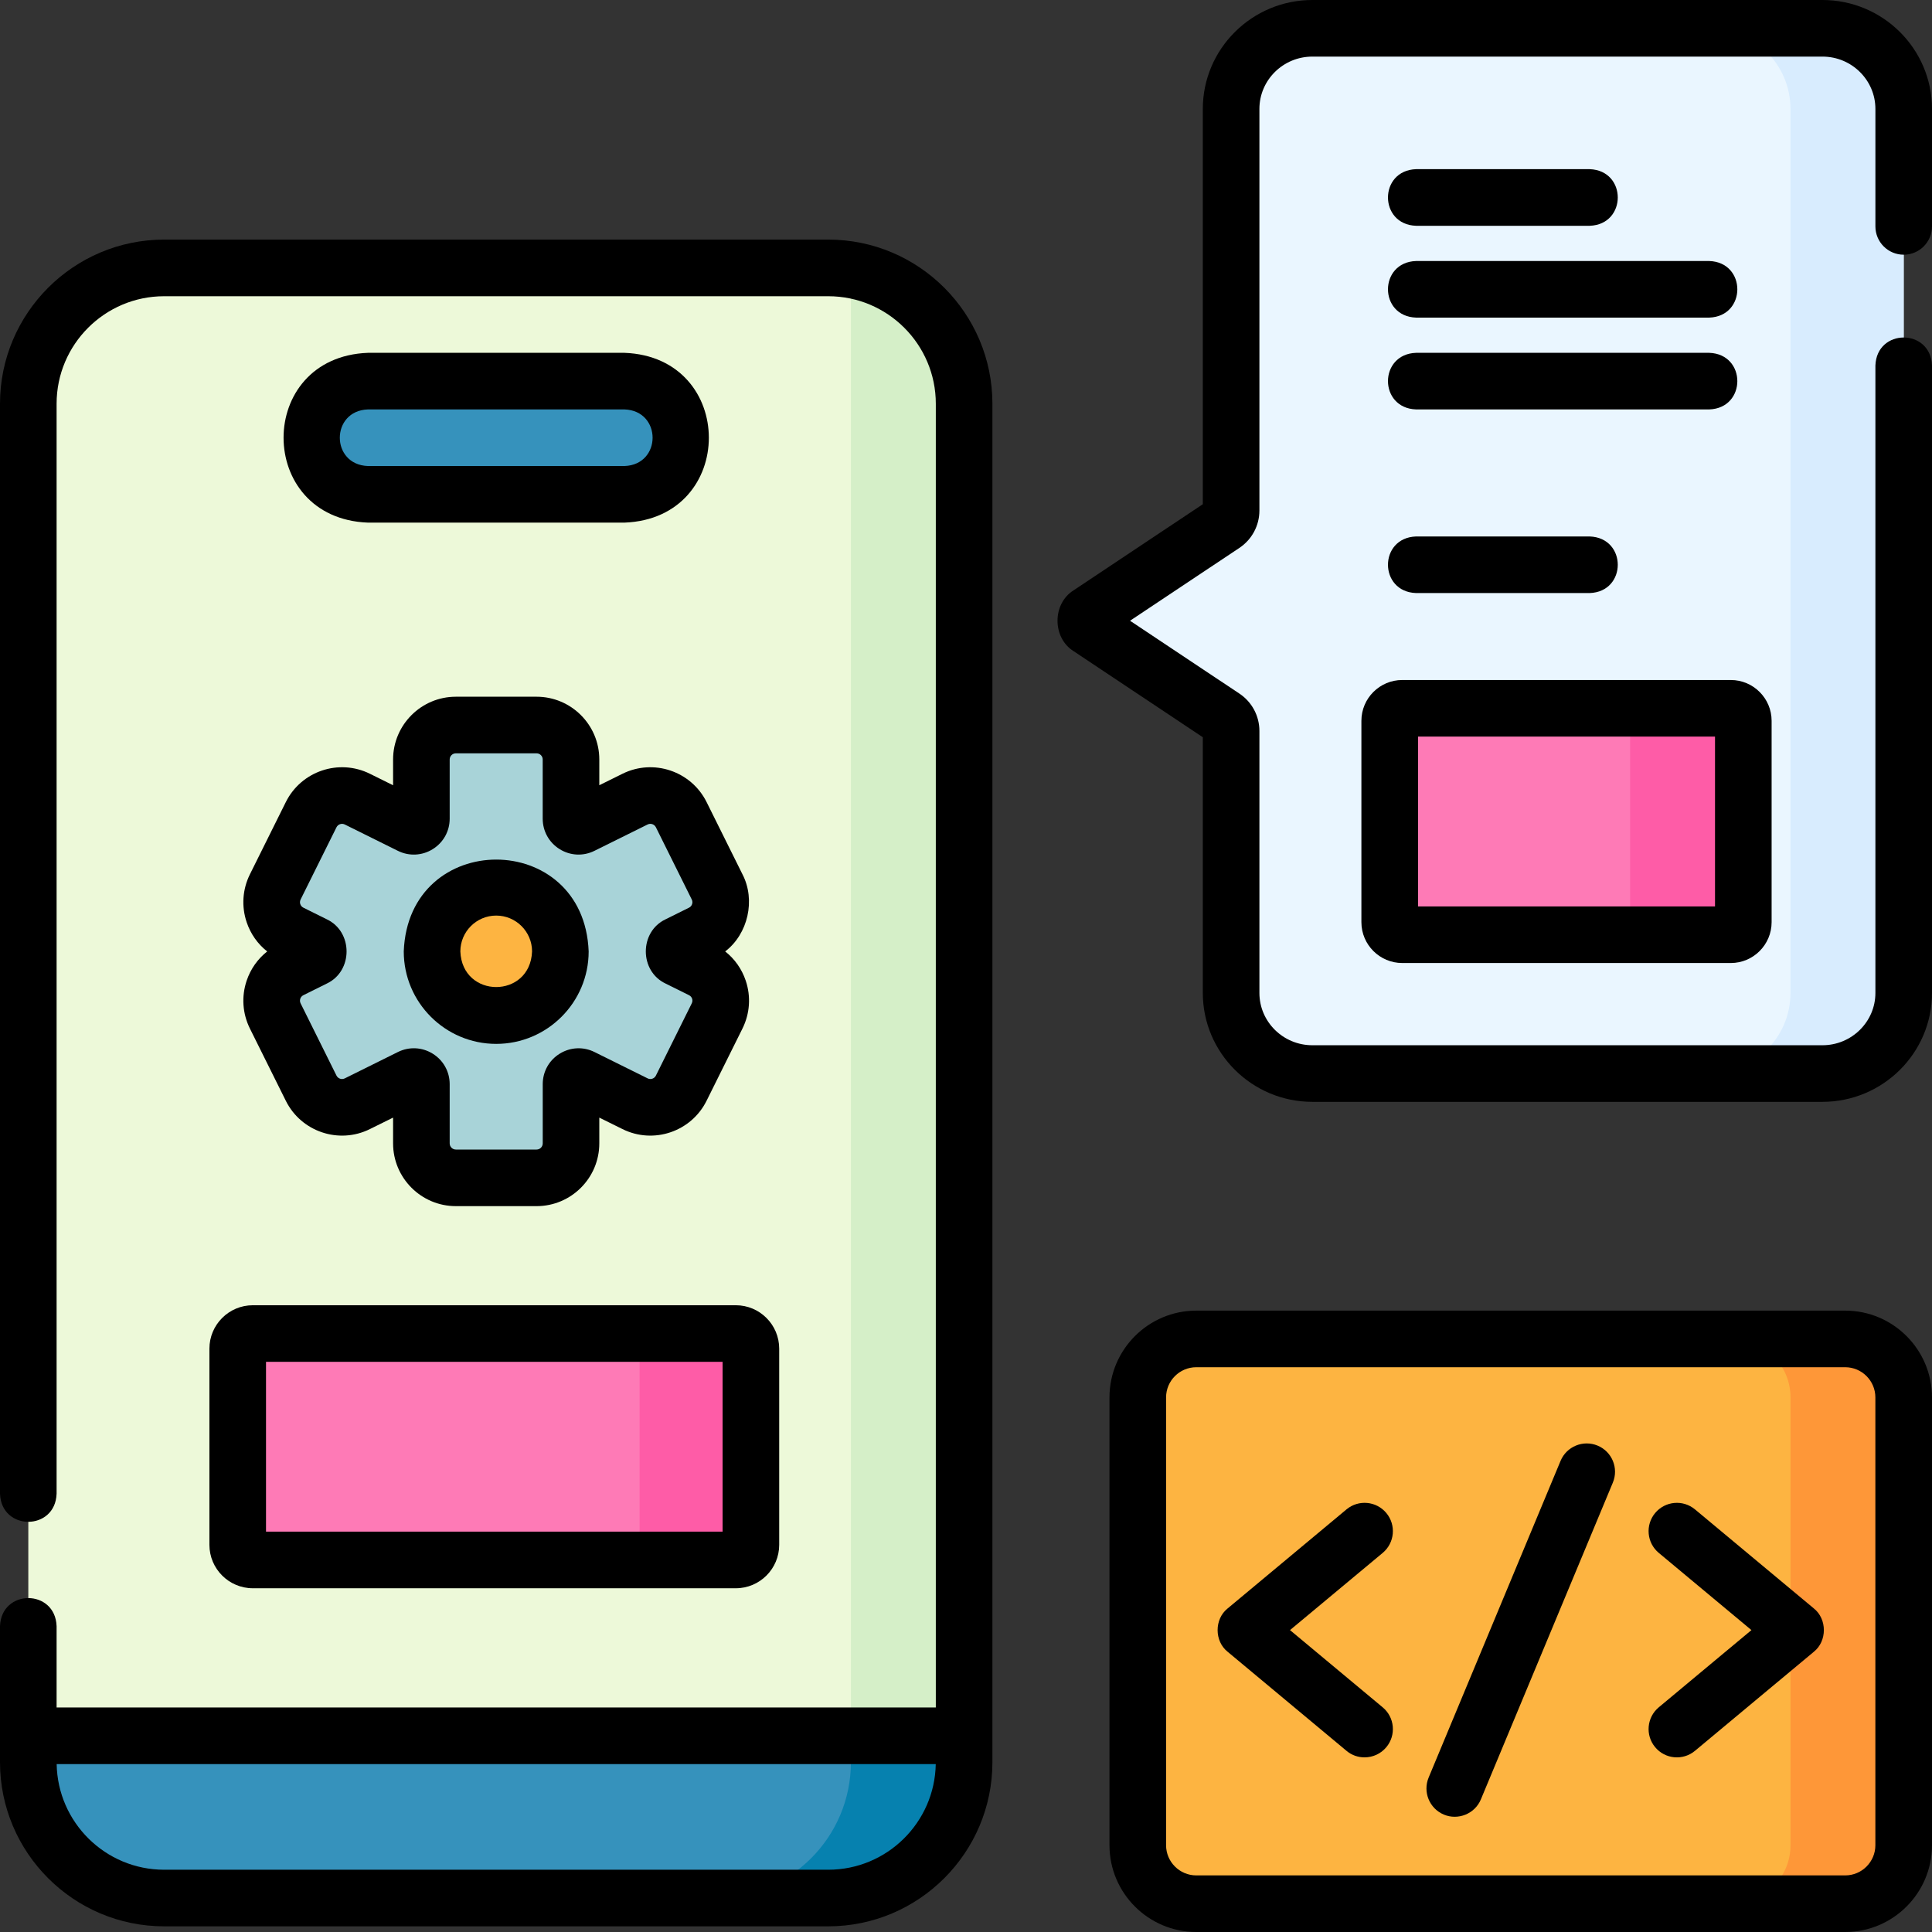 <svg width="61" height="61" viewBox="0 0 61 61" fill="none" xmlns="http://www.w3.org/2000/svg">
<rect x="0" y="0" width="61" height="61" fill="#333333" stroke="none"/>
<g clip-path="url(#clip0_575_196)">
<path d="M58.259 60.106H37.771C36.751 60.106 35.924 59.279 35.924 58.259V44.122C35.924 43.102 36.751 42.275 37.771 42.275H58.259C59.279 42.275 60.106 43.102 60.106 44.122V58.259C60.106 59.279 59.279 60.106 58.259 60.106Z" fill="#FDB441"/>
<path d="M58.26 42.275H54.685C55.706 42.275 56.533 43.102 56.533 44.122V58.259C56.533 59.279 55.706 60.106 54.685 60.106H58.26C59.28 60.106 60.107 59.279 60.107 58.259V44.122C60.107 43.102 59.28 42.275 58.26 42.275Z" fill="#FE9738"/>
<path d="M26.151 59.928H5.183C2.814 59.928 0.894 58.007 0.894 55.639V12.748C0.894 10.379 2.814 8.459 5.183 8.459H26.151C28.52 8.459 30.44 10.379 30.44 12.748V55.639C30.44 58.007 28.52 59.928 26.151 59.928Z" fill="#EDF9D9"/>
<path d="M26.866 8.519V59.867C28.895 59.527 30.44 57.764 30.44 55.639V12.748C30.44 10.623 28.895 8.86 26.866 8.519Z" fill="#D5EFC8"/>
<path d="M26.151 59.928H5.183C2.814 59.928 0.894 58.007 0.894 55.639V54.805H30.44V55.639C30.44 58.007 28.52 59.928 26.151 59.928Z" fill="#3692BC"/>
<path d="M26.866 54.805V55.639C26.866 58.007 24.946 59.928 22.577 59.928H26.151C28.52 59.928 30.44 58.007 30.44 55.639V54.805H26.866Z" fill="#0681AF"/>
<path d="M19.718 15.607H11.616C10.629 15.607 9.829 14.807 9.829 13.82C9.829 12.833 10.629 12.033 11.616 12.033H19.718C20.705 12.033 21.505 12.833 21.505 13.82C21.505 14.807 20.705 15.607 19.718 15.607Z" fill="#3692BC"/>
<path d="M23.292 49.253H8.042C7.779 49.253 7.565 49.04 7.565 48.776V42.581C7.565 42.318 7.779 42.105 8.042 42.105H23.292C23.555 42.105 23.769 42.318 23.769 42.581V48.776C23.769 49.04 23.555 49.253 23.292 49.253Z" fill="#FE7AB6"/>
<path d="M23.292 42.105H19.718C19.981 42.105 20.194 42.318 20.194 42.581V48.776C20.194 49.04 19.981 49.253 19.718 49.253H23.292C23.555 49.253 23.769 49.04 23.769 48.776V42.581C23.769 42.318 23.555 42.105 23.292 42.105Z" fill="#FE5CA7"/>
<path d="M60.106 3.439V31.351C60.106 32.756 58.958 33.895 57.541 33.895H41.436C40.019 33.895 38.871 32.756 38.871 31.351V23.079C38.871 22.904 38.783 22.74 38.636 22.642L34.394 19.816C34.238 19.712 34.238 19.485 34.394 19.381L38.636 16.555C38.783 16.457 38.871 16.293 38.871 16.118V3.439C38.871 2.033 40.019 0.894 41.436 0.894H57.541C58.958 0.894 60.106 2.033 60.106 3.439Z" fill="#EAF6FF"/>
<path d="M57.541 0.894H53.967C55.383 0.894 56.532 2.033 56.532 3.439V31.351C56.532 32.756 55.383 33.895 53.967 33.895H57.541C58.958 33.895 60.106 32.756 60.106 31.351V3.439C60.106 2.033 58.958 0.894 57.541 0.894Z" fill="#D8ECFE"/>
<path d="M15.667 32.066C16.786 32.066 17.692 31.159 17.692 30.04C17.692 28.922 16.786 28.015 15.667 28.015C14.548 28.015 13.642 28.922 13.642 30.04C13.642 31.159 14.548 32.066 15.667 32.066Z" fill="#EAF6FF"/>
<path d="M22.642 28.002L21.509 25.723C21.242 25.184 20.589 24.965 20.05 25.232L18.373 26.063C18.215 26.142 18.029 26.027 18.029 25.85V23.98C18.029 23.379 17.542 22.892 16.942 22.892H14.393C13.792 22.892 13.304 23.379 13.304 23.98V25.85C13.304 26.027 13.119 26.142 12.96 26.063L11.283 25.232C10.745 24.965 10.091 25.184 9.824 25.723L8.692 28.002C8.425 28.54 8.644 29.193 9.183 29.46L9.922 29.827C10.099 29.914 10.099 30.166 9.922 30.254L9.183 30.62C8.644 30.887 8.425 31.54 8.692 32.079L9.824 34.358C10.092 34.897 10.744 35.116 11.283 34.849L12.96 34.017C13.119 33.939 13.305 34.054 13.305 34.231V36.1C13.305 36.701 13.792 37.189 14.393 37.189H16.942C17.542 37.189 18.029 36.702 18.029 36.101V34.231C18.029 34.054 18.215 33.939 18.373 34.017L20.051 34.849C20.589 35.116 21.242 34.897 21.509 34.358L22.642 32.078C22.909 31.54 22.689 30.888 22.151 30.621L21.412 30.254C21.235 30.166 21.235 29.915 21.412 29.827L22.151 29.46C22.689 29.193 22.909 28.54 22.642 28.002Z" fill="#EAF6FF"/>
<path d="M15.667 32.066C16.786 32.066 17.692 31.159 17.692 30.04C17.692 28.922 16.786 28.015 15.667 28.015C14.548 28.015 13.642 28.922 13.642 30.04C13.642 31.159 14.548 32.066 15.667 32.066Z" fill="#EAF6FF"/>
<path d="M22.642 28.002L21.509 25.723C21.242 25.184 20.589 24.965 20.05 25.232L18.373 26.063C18.215 26.142 18.029 26.027 18.029 25.85V23.98C18.029 23.379 17.542 22.892 16.942 22.892H14.393C13.792 22.892 13.304 23.379 13.304 23.98V25.85C13.304 26.027 13.119 26.142 12.96 26.063L11.283 25.232C10.745 24.965 10.091 25.184 9.824 25.723L8.692 28.002C8.425 28.54 8.644 29.193 9.183 29.46L9.922 29.827C10.099 29.914 10.099 30.166 9.922 30.254L9.183 30.62C8.644 30.887 8.425 31.54 8.692 32.079L9.824 34.358C10.092 34.897 10.744 35.116 11.283 34.849L12.96 34.017C13.119 33.939 13.305 34.054 13.305 34.231V36.1C13.305 36.701 13.792 37.189 14.393 37.189H16.942C17.542 37.189 18.029 36.702 18.029 36.101V34.231C18.029 34.054 18.215 33.939 18.373 34.017L20.051 34.849C20.589 35.116 21.242 34.897 21.509 34.358L22.642 32.078C22.909 31.54 22.689 30.888 22.151 30.621L21.412 30.254C21.235 30.166 21.235 29.915 21.412 29.827L22.151 29.46C22.689 29.193 22.909 28.54 22.642 28.002Z" fill="#A8D3D8"/>
<path d="M15.667 32.066C16.786 32.066 17.692 31.159 17.692 30.04C17.692 28.922 16.786 28.015 15.667 28.015C14.548 28.015 13.642 28.922 13.642 30.04C13.642 31.159 14.548 32.066 15.667 32.066Z" fill="#FDB441"/>
<path d="M54.647 29.512H44.273C44.055 29.512 43.878 29.335 43.878 29.116V22.759C43.878 22.541 44.055 22.364 44.273 22.364H54.647C54.866 22.364 55.043 22.541 55.043 22.759V29.116C55.043 29.335 54.866 29.512 54.647 29.512Z" fill="#FE7AB6"/>
<path d="M54.648 22.364H51.073C51.292 22.364 51.469 22.541 51.469 22.759V29.116C51.469 29.335 51.292 29.512 51.073 29.512H54.648C54.866 29.512 55.043 29.335 55.043 29.116V22.759C55.043 22.541 54.866 22.364 54.648 22.364Z" fill="#FE5CA7"/>
<path d="M26.151 7.565H5.183C2.325 7.565 0 9.89 0 12.748V47.162C0.041 48.345 1.746 48.344 1.787 47.162V12.748C1.787 10.876 3.31 9.353 5.183 9.353H26.151C28.024 9.353 29.547 10.876 29.547 12.748V53.911H1.787V51.345C1.746 50.161 0.041 50.162 0 51.345V55.639C0 58.496 2.325 60.821 5.183 60.821H26.151C29.009 60.821 31.334 58.496 31.334 55.639V12.748C31.334 9.89 29.009 7.565 26.151 7.565ZM26.151 59.034H5.183C3.33 59.034 1.821 57.543 1.789 55.698H29.545C29.513 57.543 28.004 59.034 26.151 59.034Z" fill="black"/>
<path d="M11.616 16.501H19.718C23.27 16.366 23.267 11.274 19.718 11.14H11.616C8.064 11.275 8.067 16.367 11.616 16.501ZM11.616 12.927H19.718C20.901 12.969 20.9 14.672 19.718 14.714H11.616C10.433 14.672 10.434 12.969 11.616 12.927Z" fill="black"/>
<path d="M6.612 42.581V48.776C6.612 49.532 7.227 50.147 7.982 50.147H23.232C23.988 50.147 24.602 49.532 24.602 48.776V42.581C24.602 41.826 23.988 41.211 23.232 41.211H7.982C7.227 41.211 6.612 41.826 6.612 42.581ZM8.399 42.998H22.815V48.359H8.399V42.998Z" fill="black"/>
<path d="M60.106 8.042C60.6 8.042 61 7.642 61 7.148V3.439C61 1.543 59.448 0 57.541 0H41.436C39.529 0 37.977 1.543 37.977 3.439V15.92L33.898 18.638C33.22 19.062 33.22 20.136 33.898 20.56L37.977 23.277V31.35C37.977 33.246 39.529 34.789 41.436 34.789H57.541C59.448 34.789 61 33.247 61 31.351V11.543C60.959 10.36 59.253 10.361 59.213 11.543V31.351C59.213 32.261 58.463 33.002 57.541 33.002H41.436C40.514 33.002 39.764 32.261 39.764 31.351V23.079C39.764 22.604 39.528 22.163 39.132 21.899L35.679 19.599L39.132 17.299C39.528 17.035 39.764 16.593 39.764 16.118V3.439C39.764 2.528 40.514 1.787 41.436 1.787H57.541C58.463 1.787 59.213 2.528 59.213 3.439V7.148C59.213 7.642 59.613 8.042 60.106 8.042Z" fill="black"/>
<path d="M44.71 7.129H50.192C51.375 7.088 51.374 5.382 50.192 5.341H44.71C43.527 5.383 43.528 7.088 44.71 7.129Z" fill="black"/>
<path d="M44.71 18.725H50.192C51.375 18.684 51.374 16.979 50.192 16.938H44.71C43.527 16.979 43.528 18.684 44.71 18.725Z" fill="black"/>
<path d="M44.71 10.028H53.967C55.15 9.987 55.149 8.281 53.967 8.241H44.71C43.527 8.282 43.528 9.987 44.71 10.028Z" fill="black"/>
<path d="M44.71 12.927H53.967C55.15 12.886 55.149 11.18 53.967 11.14H44.71C43.527 11.181 43.528 12.886 44.71 12.927Z" fill="black"/>
<path d="M15.667 32.959C17.276 32.959 18.586 31.65 18.586 30.04C18.439 26.173 12.894 26.174 12.748 30.04C12.748 31.65 14.057 32.959 15.667 32.959ZM15.667 28.908C16.291 28.908 16.799 29.416 16.799 30.04C16.742 31.54 14.592 31.539 14.535 30.04C14.535 29.416 15.043 28.908 15.667 28.908Z" fill="black"/>
<path d="M7.788 29.118C7.912 29.487 8.137 29.805 8.436 30.04C8.137 30.276 7.913 30.593 7.788 30.962C7.619 31.464 7.656 32.002 7.891 32.476L9.024 34.755C9.51 35.734 10.701 36.135 11.679 35.649L12.411 35.287V36.1C12.411 37.193 13.3 38.082 14.393 38.082H16.941C18.034 38.082 18.922 37.194 18.922 36.101V35.287L19.654 35.649C20.632 36.135 21.823 35.734 22.309 34.755L23.442 32.475C23.677 32.001 23.714 31.464 23.545 30.962C23.421 30.593 23.196 30.276 22.897 30.04C23.619 29.488 23.863 28.415 23.442 27.604L22.31 25.325C21.824 24.347 20.632 23.945 19.653 24.431L18.922 24.793V23.979C18.922 22.887 18.034 21.998 16.941 21.998H14.393C13.3 21.998 12.411 22.887 12.411 23.98V24.793L11.68 24.431C10.701 23.945 9.51 24.346 9.024 25.325L7.891 27.604C7.656 28.079 7.619 28.616 7.788 29.118ZM9.492 28.399L10.624 26.12C10.672 26.024 10.789 25.984 10.886 26.032L12.563 26.864C12.916 27.039 13.328 27.019 13.662 26.811C13.998 26.603 14.198 26.244 14.198 25.849V23.98C14.198 23.873 14.285 23.785 14.393 23.785H16.941C17.048 23.785 17.135 23.872 17.135 23.979V25.849C17.135 26.244 17.335 26.603 17.671 26.811C18.006 27.019 18.417 27.039 18.77 26.863L20.447 26.032C20.544 25.984 20.661 26.024 20.709 26.12L21.841 28.399C21.871 28.459 21.863 28.513 21.851 28.547C21.84 28.582 21.813 28.63 21.754 28.659L21.014 29.026C20.183 29.419 20.183 30.661 21.014 31.054L21.754 31.421C21.814 31.45 21.84 31.498 21.852 31.532C21.863 31.567 21.871 31.621 21.841 31.68L20.709 33.96C20.661 34.056 20.544 34.096 20.448 34.048L18.77 33.216C18.417 33.041 18.006 33.061 17.671 33.269C17.335 33.477 17.136 33.836 17.136 34.23V36.101C17.136 36.208 17.049 36.295 16.942 36.295H14.393C14.285 36.295 14.198 36.207 14.198 36.1V34.23C14.198 33.836 13.998 33.477 13.663 33.269C13.327 33.06 12.916 33.041 12.563 33.216L10.886 34.048C10.789 34.096 10.672 34.056 10.624 33.96L9.492 31.681C9.462 31.621 9.47 31.567 9.482 31.532C9.494 31.498 9.52 31.45 9.58 31.421L10.319 31.054C11.151 30.661 11.15 29.419 10.319 29.026L9.58 28.659C9.52 28.63 9.494 28.582 9.482 28.548C9.47 28.513 9.462 28.459 9.492 28.399Z" fill="black"/>
<path d="M58.259 41.381H37.771C36.26 41.381 35.03 42.61 35.03 44.122V58.259C35.03 59.771 36.26 61 37.771 61H58.259C59.77 61 61 59.771 61 58.259V44.122C61 42.61 59.77 41.381 58.259 41.381ZM59.212 58.259C59.212 58.785 58.785 59.213 58.259 59.213H37.771C37.245 59.213 36.817 58.785 36.817 58.259V44.122C36.817 43.596 37.245 43.168 37.771 43.168H58.259C58.785 43.168 59.212 43.596 59.212 44.122V58.259Z" fill="black"/>
<path d="M42.984 22.759V29.116C42.984 29.827 43.563 30.406 44.274 30.406H54.647C55.358 30.406 55.936 29.827 55.936 29.116V22.759C55.936 22.049 55.358 21.47 54.647 21.47H44.274C43.563 21.47 42.984 22.048 42.984 22.759ZM44.772 23.257H54.149V28.619H44.772V23.257Z" fill="black"/>
<path d="M43.771 47.771C43.455 47.392 42.892 47.341 42.513 47.657L38.763 50.782C38.338 51.118 38.338 51.818 38.763 52.154L42.513 55.279C42.679 55.419 42.882 55.487 43.084 55.486C43.34 55.486 43.594 55.377 43.771 55.165C44.087 54.786 44.036 54.222 43.657 53.907L40.73 51.468L43.657 49.03C44.036 48.714 44.087 48.15 43.771 47.771Z" fill="black"/>
<path d="M57.267 50.782L53.517 47.657C53.138 47.341 52.575 47.392 52.259 47.771C51.943 48.15 51.994 48.714 52.373 49.03L55.299 51.468L52.373 53.906C51.994 54.222 51.943 54.786 52.259 55.165C52.576 55.546 53.14 55.594 53.517 55.279L57.267 52.154C57.692 51.818 57.692 51.118 57.267 50.782Z" fill="black"/>
<path d="M50.442 45.643C49.986 45.454 49.463 45.669 49.273 46.124L45.107 56.124C44.917 56.58 45.133 57.103 45.588 57.293C46.032 57.481 46.567 57.272 46.757 56.812L50.923 46.812C51.113 46.356 50.898 45.833 50.442 45.643Z" fill="black"/>
</g>
<defs>
<clipPath id="clip0_575_196">
<rect width="61" height="61" fill="white"/>
</clipPath>
</defs>
</svg>
